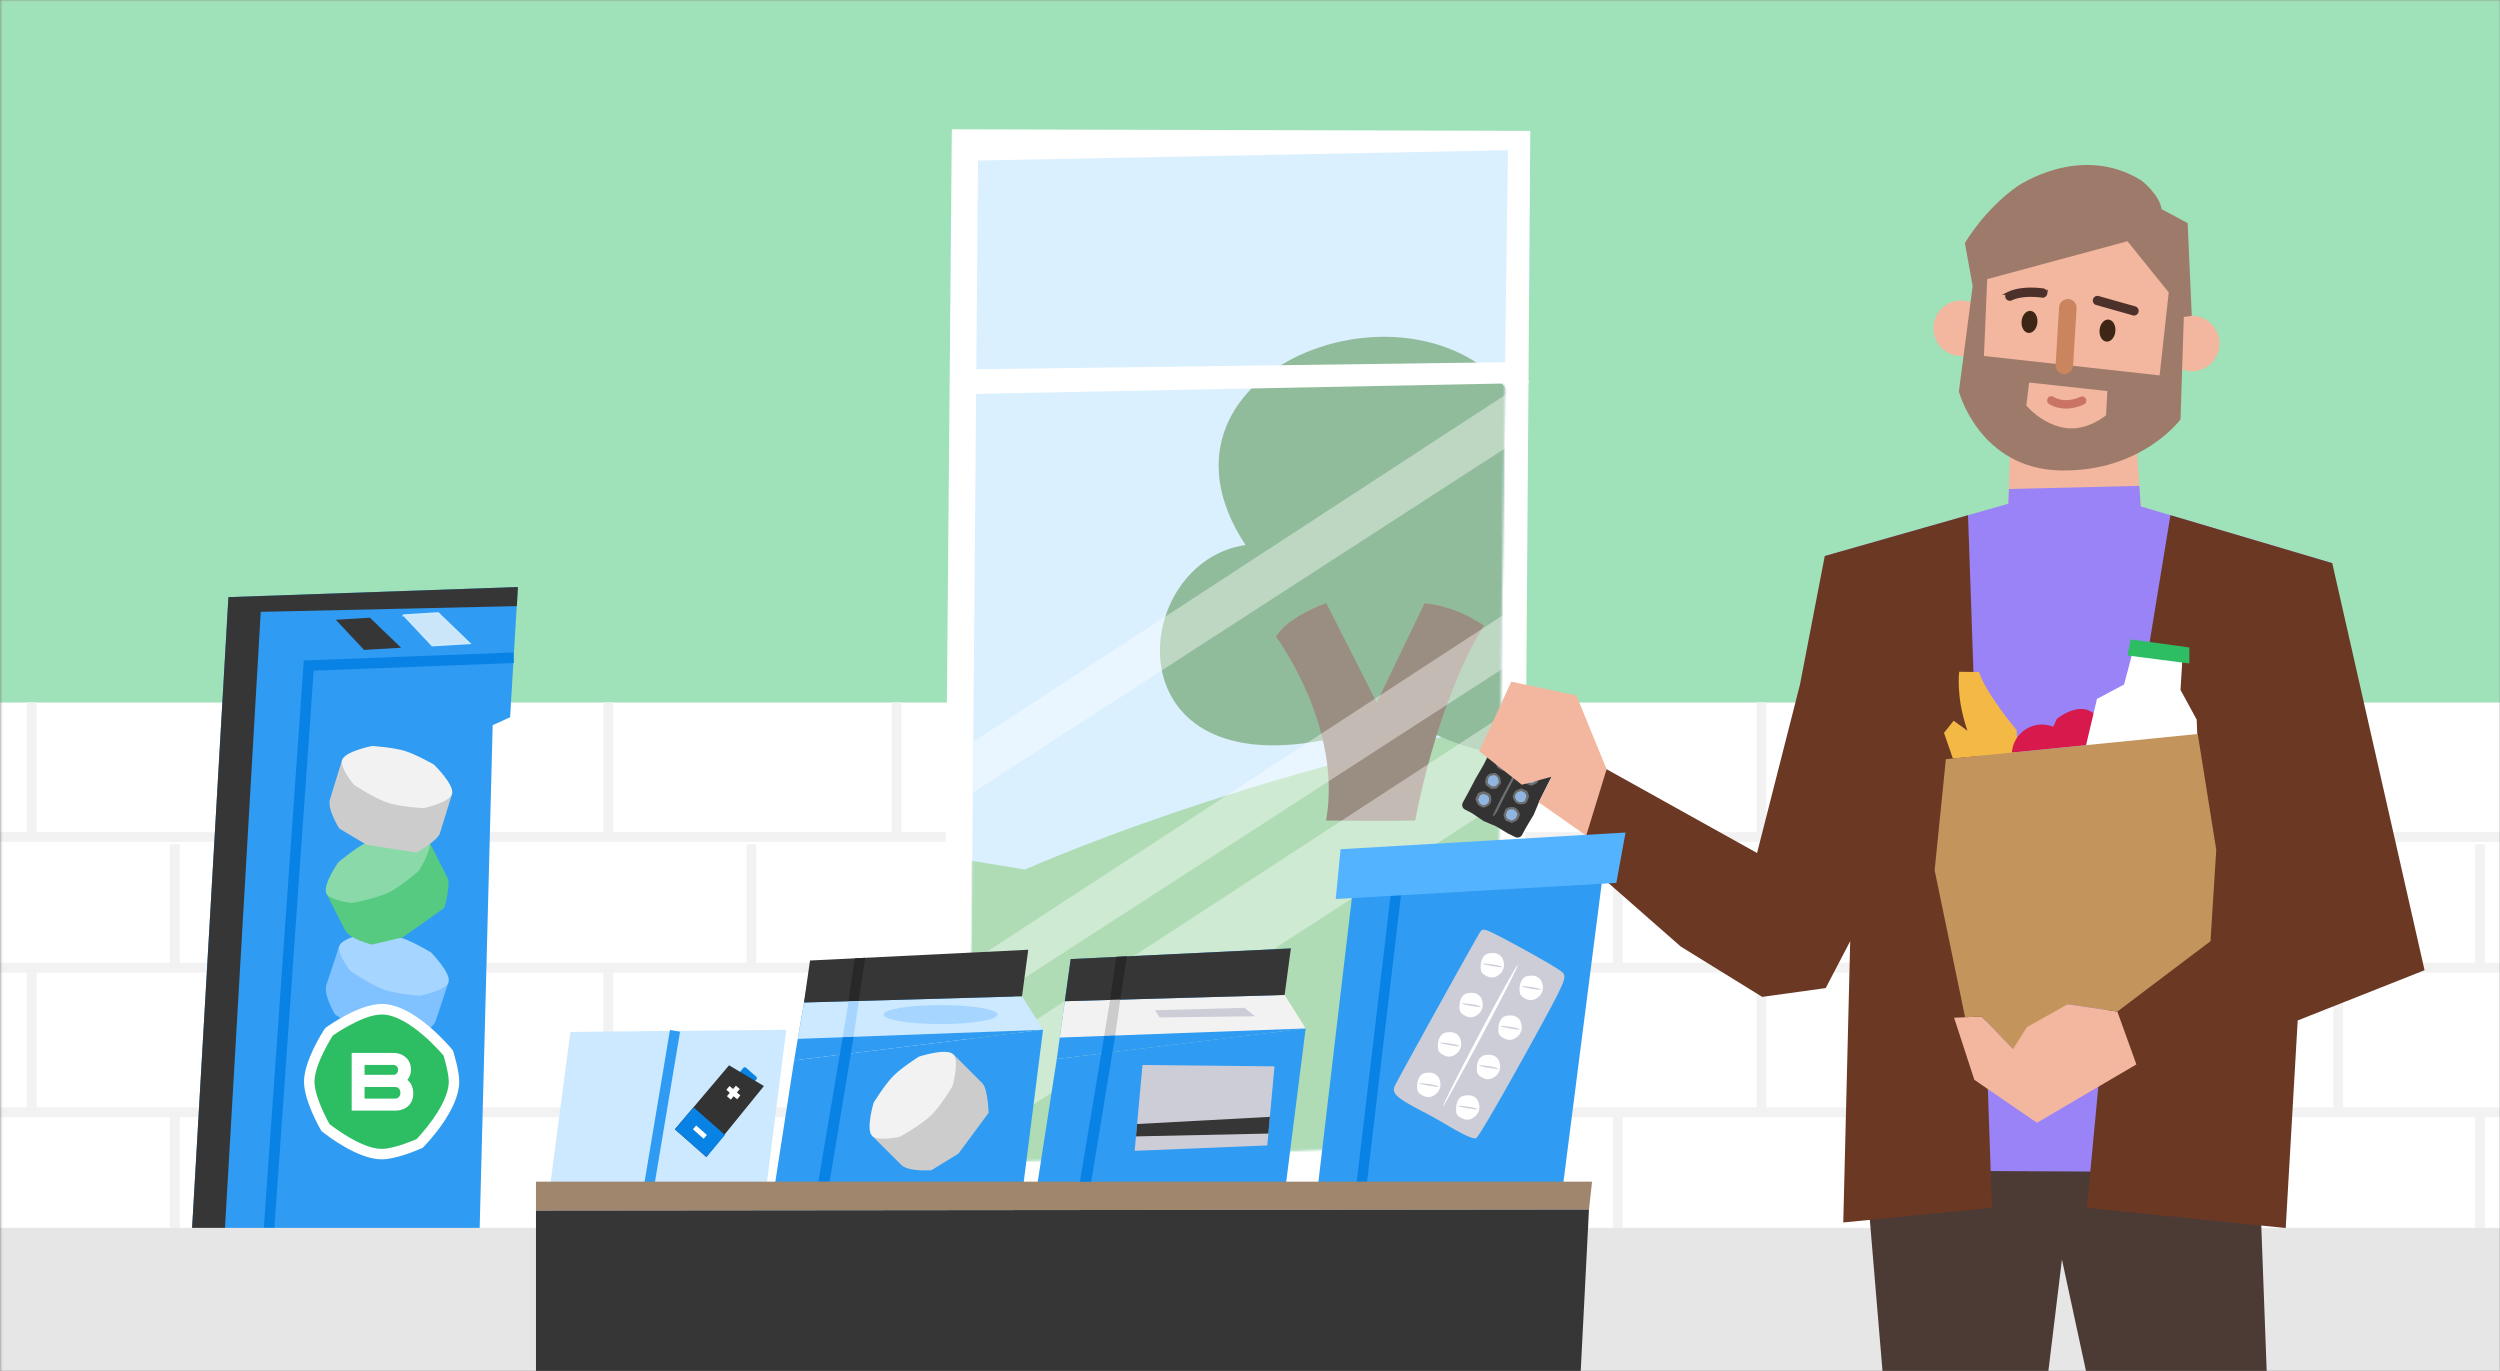 <svg xmlns="http://www.w3.org/2000/svg" width="1240" height="680" fill="none"><rect width="100%" height="100%" fill="#808080" stroke="none"/><g clip-path="url(#a)"><mask id="c" width="1241" height="681" x="0" y="0" maskUnits="userSpaceOnUse" style="mask-type:luminance"><mask id="b" width="1241" height="728" x="0" y="0" maskUnits="userSpaceOnUse" style="mask-type:luminance"><path fill="#fff" d="M1240.07.09H.24V727.9h1239.83V.09Z"/></mask><g mask="url(#b)"><path fill="#fff" d="M1241.85-2.49H-1.55v682.8h1243.4V-2.49Z"/></g></mask><g mask="url(#c)"><path fill="#9FE1B8" d="M1242.25-8.49H-3.9v713.13h1246.15V-8.5Z"/><path fill="#fff" d="M1875.52 348.45H-19.91V617.7h1895.43V348.45Z"/><path stroke="#F2F2F2" stroke-linecap="round" stroke-linejoin="round" stroke-width="4.89" d="M1908.23 415.17H-9.42M1908.23 551.7H-9.42m1907.17-71.74H-19.91"/><path stroke="#F2F2F2" stroke-linejoin="round" stroke-width="4.89" d="M1159.68 348.43v65.95m-143-65.95v65.95m-142.99-65.95v65.95M730.7 348.43v65.95m-143-65.95v65.95m-143-65.95v65.95m-142.99-65.95v65.95m-142.99-65.95v65.95m-143-65.95v65.95m71.02 4.4v59.7m142.56-59.7v59.7m143.37-59.7v59.7m141.73-59.7v59.7m145.47-59.7v59.7m142.55-59.7v59.7m142.56-59.7v59.7m142.55-59.7v59.7m142.55-59.7v59.7M86.74 551.7v57.66M229.3 551.7v57.66m143.37-57.66v57.66M514.4 551.7v57.66m145.47-57.66v57.66m142.55-57.66v57.66m142.56-57.66v57.66m142.55-57.66v57.66m142.55-57.66v57.66m-70.4-127.86v70.2m-143-70.2v70.2m-142.99-70.2v70.2M730.7 481.5v70.2m-143-70.2v70.2m-143-70.2v70.2m-142.99-70.2v70.2m-142.99-70.2v70.2m-143-70.2v70.2"/><path fill="#2F9BF2" d="m94.78 617.82 18.5-321.64 143.57-5.02-3.83 64.59-8.65 3.94-6.49 250.77-143.1 7.36Z"/><path fill="#80C1FF" d="m222.44 487.2-6.36 19.29c-1.23 3.73-11.73 9.34-11.73 9.34l-24.76-4.3-13.38-8.3s-5.96-9.74-4.33-14.67l6.36-19.28 54.2 17.92Z"/><path fill="#A6D5FF" d="M191.1 491.09c-7.1-2.35-17.27-9.5-17.27-9.5s-6.8-8.59-5.58-12.32c1.45-4.38 15.12-6.71 15.12-6.71s10.48.9 16.23 2.8c5.76 1.91 14.17 7.03 14.17 7.03s10.17 10.3 8.69 14.8c-1.39 4.2-14.23 6.7-14.23 6.7s-11.02-.79-17.12-2.8Z"/><path fill="#57CA82" d="m212.8 417.3 9.18 18.12c1.78 3.5-1.63 14.91-1.63 14.91l-20.5 14.55-15.31 3.65s-11.1-2.63-13.45-7.25l-9.19-18.12 50.9-25.86Z"/><path fill="#8ADAA9" d="M193.47 442.3c-6.67 3.4-18.9 5.58-18.9 5.58s-10.88-1.21-12.66-4.71c-2.09-4.11 5.89-15.47 5.89-15.47s8.03-6.79 13.43-9.54c5.16-2.62 14.95-5.12 14.95-5.12s14.48.03 16.62 4.26c2 3.95-5.27 14.82-5.27 14.82s-8.32 7.27-14.06 10.19Z"/><path fill="#CCC" d="m224.21 393.84-5.98 19.4c-1.16 3.76-11.53 9.6-11.53 9.6l-24.85-3.81-13.54-8.04s-6.15-9.63-4.63-14.57l5.98-19.41 54.54 16.83h.01Z"/><path fill="#F2F2F2" d="M192.96 398.37c-7.15-2.2-17.46-9.16-17.46-9.16s-6.99-8.44-5.83-12.2c1.35-4.4 14.97-7.01 14.97-7.01s10.5.7 16.28 2.5c5.52 1.7 14.3 6.72 14.3 6.72s10.39 10.1 9 14.63c-1.31 4.23-14.1 6.99-14.1 6.99s-11.02-.57-17.16-2.46v-.01Z"/><path stroke="#0982E5" stroke-miterlimit="10" stroke-width="5.23" d="m254.77 326.23-101.64 3.9L133 615.85"/><path fill="#363636" d="m256.86 291.16-.49 9.47-127.05 2.85-18.24 314.34h-16.3l18.52-321.64 143.56-5.02Z"/><path fill="#363636" d="m166.56 307.41 14.01 14.95 18.37-1.09-15.47-14.9-16.91 1.04Z"/><path fill="#CBE6F9" stroke="#CCE9FF" stroke-miterlimit="10" stroke-width=".98" d="m200.4 305.18 14.02 14.94 18.36-1.08-15.47-14.9-16.91 1.04Z"/><path fill="#2DBE64" d="M189.29 572.44c-11.21 0-26.81-12.35-27.46-12.87l-.4-.31-.24-.44c-.32-.56-7.8-13.75-7.8-22.31 0-9.54 9.14-23.73 9.52-24.33l.27-.41.4-.29c.63-.44 15.46-10.91 25.7-10.91 14.85 0 31.97 20.42 32.68 21.3l.33.39.16.48c.1.36 2.73 8.81 2.73 13.76 0 12.95-16.02 29.57-16.7 30.28l-.35.36-.46.2c-.46.21-11.56 5.1-18.4 5.1h.02Z"/><path fill="#fff" d="M189.29 503.18c13.8 0 30.69 20.36 30.69 20.36s2.61 8.38 2.61 12.98c0 12.06-15.96 28.47-15.96 28.47s-10.99 4.87-17.34 4.87c-10.42 0-25.85-12.3-25.85-12.3s-7.46-13.06-7.46-21.03c0-8.88 9.11-22.9 9.11-22.9s14.66-10.43 24.2-10.43m0-5.23c-10.87 0-25.56 10.22-27.2 11.39l-.81.58-.54.83c-1.02 1.57-9.95 15.61-9.95 25.74 0 9.09 7.3 22.14 8.15 23.6l.5.85.77.62c1.72 1.38 17.18 13.45 29.08 13.45 7.24 0 18.22-4.77 19.43-5.32l.92-.4.7-.72c1.8-1.84 17.45-18.33 17.45-32.1 0-5.24-2.57-13.58-2.85-14.52l-.31-.99-.66-.78c-.18-.22-4.57-5.5-10.78-10.8-8.87-7.59-16.9-11.44-23.89-11.44l-.01.01Z"/><path fill="#fff" d="M202.04 535.62a7.9 7.9 0 0 0 1.8-5.2c0-4.9-3.84-8.16-8.74-8.16h-20.66v28.6h21.51c5.6 0 9.02-3.43 9.02-8.54 0-2.87-1.06-5.2-2.93-6.7Zm-6.09 9.27h-15.13v-5.73h15.13c1.5 0 2.65 1.09 2.65 2.83 0 1.82-1.12 2.91-2.65 2.91Zm-.85-11.79h-14.28v-4.88h14.28c1.41 0 2.35.99 2.35 2.44 0 1.46-.95 2.44-2.35 2.44Z"/><path fill="#E6E6E6" d="M1838.41 609.03H-25.16v115.12h1863.57V609.03Z"/><path fill="#fff" d="M755.33 577.6 467.6 588.67l4.5-524.55 286.93.78-3.71 512.7Z"/><path fill="#CCE9FF" d="M741.4 566.96 481 576.71l4.1-497.09 262.8-5.1-6.5 492.44Z"/><mask id="d" width="267" height="503" x="481" y="74" maskUnits="userSpaceOnUse" style="mask-type:luminance"><path fill="#fff" d="M741.4 566.96 481 576.71l4.1-497.09 262.8-5.1-6.5 492.44Z"/></mask><g mask="url(#d)"><path fill="#8DCD95" d="M-561.34 374.06s534.62-51.33 763.48 5.32c115.56 20.54 306.22 51.92 306.22 51.92s154.94-69.63 345.24-88.5v238.4H-561.34V374.05Z"/><path fill="#63A072" d="M695.48 355.3s55.19 37.76 96.58 8.26 16.5-73.64-24.88-70.94c85.48-34.93 46.69-112.36-11.92-88.4-44.22-77.65-196.32-23-137.48 66.1-57.08 8.26-67.69 117.07 38.08 96.9 27.6-10.03 39.62-11.93 39.62-11.93Z"/><path fill="#6F5D4B" d="M632.87 315.76s33.14 44.26 24.88 91.23c11.09 0 25.82.35 44.22 0 0 0 10.14-58.07 34.08-96.66-14.86-10.38-29.48-11.1-29.48-11.1l-23.7 49.22-25-49.22c-.1-.11-18.5 6.13-24.99 16.53Z"/><path fill="#fff" d="M770.12 180.54 472.22 374.8v25l290.76-188.09 7.14-31.17Zm0 108.53-297.9 194.25v25l290.76-188.07 7.14-31.18Zm0 49.68L472.22 533v40.93l290.76-188.08 7.14-47.1Z" opacity=".4"/></g><path fill="#fff" d="M741.4 566.96 481 576.71V74.52h266.9l-6.5 492.44Z" opacity=".3"/><path fill="#fff" d="m476.12 183.28 279.55-3.75 2.68 10.43-282.23 5.54v-12.22Z"/><path fill="#4C3A34" d="m1120.09 567.4 6.12 164.72h-80.32l-23.17-107.41-13.06 107.4h-71.58l-13.54-161.64 34.92-16.17 160.63 13.1Z"/><path fill="#F3B69E" d="m1059.65 219.76 2.14 31.4 86.07 29.3 8.93 49.19-251.71-28.23 5.59-21.42 85.46-30.16 1.04-32.43 62.48 2.35Z"/><path fill="#F3B69E" d="M976.2 165.13a54.44 54.44 0 0 0 54.4 54.45c30.04 0 51.89-24.6 51.89-54.67s-21.84-54.24-51.89-54.24a54.43 54.43 0 0 0-54.4 54.45Z"/><path fill="#F3B69E" d="M1087.13 184.15a13.75 13.75 0 1 0-.02-27.5 13.75 13.75 0 0 0 .02 27.5Zm-114.39-7.58a13.75 13.75 0 1 0-.01-27.5 13.75 13.75 0 0 0 .01 27.5Z"/><path fill="#9D7A6A" d="m1083.17 157.21 3.95-.55-2.05-46-12.94-6.93c-.99-7.19-9.89-14.13-9.89-14.13-30.45-19.08-61.9 2.98-61.9 2.98-16.46 11.75-25.74 27.97-25.74 27.97l3.84 21.38-6.83 52.25s10.15 38.41 50.51 39.16c40.35.74 59.42-25.34 59.42-25.34m-76.5-6.9 1.41-11.38 38.8 4.26-.65 12s-9.8 8.4-21.2 6.13c-11.41-2.29-18.35-11-18.35-11h-.01Zm-19.38-62.66 69.57-18.79 20.47 25.4-4.53 41.15-87.14-9.63 1.63-38.13Z"/><path fill="#9983F6" d="m1061.1 241-64.68 1.54-.29 7.3-91.05 25.95 51.96 304.92 137.89.67 61.86-302.06-95-28.15-.69-10.17Z"/><path fill="#333" d="m751.59 415.18-3.67-1.78-5.8-3.51-6.28-2.66-5.63-3.84-3.56-1.84a2.59 2.59 0 0 1-1.07-3.55l2.54-4.62 3.73-7.12 4.03-6.96 3.59-7.21 4.22-6.86 2.6-5a2.58 2.58 0 0 1 3.32-1.18l5.17 2.25 7.28 3.43 6.99 4.03 4.81 2.18a2.6 2.6 0 0 1 1.25 3.52l-1.94 3.9-3.3 6.32-3.22 6.36-3.16 6.4-2.73 6.6-3.69 6.13-2.1 3.9a2.57 2.57 0 0 1-3.4 1.1l.01.01Z"/><path fill="#6D6E70" d="m742.6 402.5-1.45 2.05a.39.39 0 0 1-.2.15c-.2.07-.37-.04-.39-.23l-.02-.17a.42.42 0 0 1 .04-.25l3.97-8.16 5.12-9.61 3.85-7.26 4.22-8.48 1.46-2.06a.39.39 0 0 1 .2-.16c.2-.07.37.05.39.24l.02.17c.01.08 0 .17-.04.25l-3.97 8.14-5.11 9.6-3.86 7.28-4.22 8.48v.01Zm10.43-31.08-.96 1.22-1.53.26-1.52-.05-1.2-.9-1.2-.94-.43-1.49.25-1.5.57-1.42 1.17-1.04 1.5-.45 1.63-.13 1.3.99 1.01 1.18.3 1.52.15 1.57-1.04 1.18Zm5.03 17.73-1.45-.53-.74-1.36-.42-1.46.48-1.43.51-1.43 1.28-.88 1.51-.23 1.53.1 1.34.79.9 1.27.63 1.51-.52 1.55-.81 1.34-1.34.75-1.45.63-1.45-.62Zm7.54-15.83 1.42.62.65 1.4.34 1.49-.56 1.38-.6 1.42-1.33.8-1.5.14-1.52-.19-1.3-.87-.83-1.32-.54-1.55.61-1.51.89-1.28 1.38-.69 1.48-.54 1.4.7Zm-23.4 3.1.62-1.43 1.42-.64 1.48-.33 1.38.57 1.4.59.8 1.34.14 1.51-.2 1.53-.87 1.3-1.33.81-1.54.54-1.52-.62-1.27-.9-.67-1.38-.54-1.48.7-1.4Zm1.23 13.38-.96 1.22-1.53.27-1.5-.05-1.2-.91-1.21-.93-.44-1.49.26-1.5.57-1.43 1.17-1.03 1.5-.45 1.63-.13 1.3.98 1.01 1.2.3 1.5.15 1.56-1.05 1.2Zm4.9 17.78-1.46-.53-.73-1.36-.42-1.46.48-1.42.5-1.44 1.29-.87 1.5-.24 1.54.1 1.34.79.9 1.27.63 1.52-.53 1.54-.8 1.33-1.35.76-1.44.63-1.45-.62ZM756 391.7l1.42.62.66 1.41.33 1.47-.55 1.4-.6 1.41-1.33.8-1.51.13-1.52-.18-1.3-.86-.83-1.32-.54-1.55.62-1.52.89-1.29 1.37-.67 1.48-.55 1.42.7Zm-23.53 3.15.62-1.42 1.42-.65 1.47-.33 1.39.57 1.4.6.8 1.33.13 1.52-.2 1.51-.86 1.3-1.33.82-1.54.54-1.51-.62-1.28-.9-.67-1.38-.54-1.48.7-1.41Z"/><path fill="#90B6DF" d="m733.6 395.5.42-1 .97-.44 1.01-.22.96.39.97.41.53.91.1 1.05-.13 1.04-.6.9-.9.56-1.07.36-1.04-.42-.88-.62-.46-.95-.37-1.02.49-.96Zm18.54-24.83-.67.85-1.07.2-1.06-.05-.83-.63-.85-.65-.3-1.04.17-1.06.4-.99.81-.72 1.06-.32 1.13-.1.92.7.7.82.21 1.07.1 1.1-.72.82Zm6.41 17.4-1.02-.37-.52-.96-.29-1.02.34-1 .35-1 .9-.62 1.06-.15 1.06.06.95.56.63.89.44 1.05-.37 1.09-.58.94-.92.53-1.02.43-1.01-.43Zm6.35-13.74.99.43.45.99.24 1.03-.4.98-.4.98-.94.56-1.06.1-1.07-.13-.9-.6-.58-.94-.38-1.07.43-1.07.63-.9.96-.47 1.03-.38 1 .5Zm-21.61 2.52.43-1 1-.45 1.03-.24.97.4.98.42.56.94.1 1.05-.14 1.07-.61.9-.93.59-1.09.37-1.05-.44-.9-.63-.47-.97-.38-1.03.5-.98Zm-.62 12.14-.67.86-1.07.18-1.06-.04-.84-.63-.85-.65-.3-1.05.18-1.05.4-1 .82-.72 1.05-.32 1.14-.1.91.7.7.84.22 1.05.1 1.1-.73.83Zm6.05 17.55-1.02-.38-.52-.95-.28-1.02.34-1 .35-1 .9-.62 1.05-.15 1.06.06.94.55.63.9.45 1.05-.37 1.09-.57.93-.93.54-1.01.43-1.02-.43Zm6.68-13.76 1 .43.45.99.23 1.03-.39.97-.41.99-.93.56-1.07.1-1.05-.13-.92-.6-.58-.94-.37-1.07.42-1.07.63-.9.96-.47 1.04-.38.99.5Z"/><path fill="#F3B69E" d="m819.73 402.52-22.85-20.97-14.98-36.62-32.3-6.8-15.9 34.48 21.12 16.6 14.86-3.96-6.51 12.68 24.88 17.46 8.82 9.99 22.86-22.86Z"/><path fill="#6B3824" d="m1156.79 279.31 45.79 201.91-62.92 24.93-5.95 102.96-98.61-9.99 20.14-213.59 21.29-129.99 80.26 23.79v-.01Zm-251.71-3.52L892.8 339.5l-21.3 83.58-74.62-41.54-13.48 43.83 50.27 44.13 40.38 24.95 31.5-4.36 12.15-23.27-3.44 139.52 73.75-7.24-11.87-343.56-71.06 20.25-.01-.01Z"/><path fill="#F3B944" d="M1000.2 362.06s-15.41-18.32-18.57-28.73l-9.87-.14s-1.78 12.34 4.11 29.28l-6.85-5-4.8 6.02 4.39 12.7 32.34-2.93-.75-11.21Z"/><path fill="#D7194B" d="M997.92 373.26v-.12a14.94 14.94 0 0 1 19-13.18l1.55.44 1.66-3.76s7.4-6.24 14.35-4.74c6.96 1.5 17.26 16 17.26 16l-53.83 5.37.01-.01Z"/><path fill="#fff" d="m1082.41 327.88-.88 14.3 8.03 14.76.47 12.6-56.46 4.81 6.53-27.7 13.44-7.14 4.02-15.2 24.85 3.57Z"/><path fill="#2DBE64" d="M1085.91 321.14v7.95l-30.67-3.98 1.61-7.96 29.06 3.99Z"/><path fill="#4C302A" stroke="#4C302A" stroke-miterlimit="10" stroke-width="1.47" d="M1058.46 155.76c.69 0 1.32-.46 1.51-1.15.24-.84-.25-1.7-1.08-1.94l-18.12-5.11a1.56 1.56 0 0 0-1.94 1.08c-.23.84.25 1.7 1.09 1.94l18.12 5.11c.15.05.29.07.42.07Zm-61.56-7.3c.22 0 .46-.06.68-.16 5.82-2.84 15.26-1.42 15.35-1.4.87.13 1.66-.46 1.79-1.32a1.57 1.57 0 0 0-1.31-1.79c-.43-.06-10.51-1.58-17.22 1.69a1.57 1.57 0 0 0-.72 2.1c.27.55.83.88 1.42.88Z"/><path fill="#3E2616" d="M1049.23 164.37c.29-3.02-1.22-5.64-3.38-5.86-2.16-.21-4.16 2.06-4.46 5.08-.3 3.02 1.21 5.64 3.38 5.85 2.16.22 4.16-2.05 4.46-5.07Zm-38.69-4.32c.3-3.02-1.21-5.64-3.37-5.85-2.16-.22-4.16 2.06-4.46 5.07-.3 3.02 1.21 5.64 3.38 5.86 2.16.21 4.16-2.06 4.45-5.08Z"/><path fill="#C97465" stroke="#C97465" stroke-miterlimit="10" stroke-width="1.11" d="M1017.1 197.15a1.53 1.53 0 0 0-.52 2.73c.28.2 6.86 4.69 16.77.25a1.54 1.54 0 0 0 .77-2.03c-.34-.77-1.24-1.11-2.02-.77-8.26 3.7-13.56.18-13.78.03a1.56 1.56 0 0 0-1.24-.23l.02.02Z"/><path fill="#F3B69E" d="m1050.21 501.74 9.44 26.21-49.32 28.95-31.06-21.32-10.05-30.79 13.7-.61 15.53 16.15 1.22-10.97 25.88-11.27 24.66 3.65Z"/><path fill="#C3955D" d="m1090.08 364.06 9.18 57.44-2.85 45.33-46.2 34.9-24.66-3.64-20.2 11.4-6.9 10.84-15.53-16.15-8.24.37-15.1-72.9 5.57-55.11 124.93-12.48Z"/><path fill="#CA845E" d="M1019.59 180.79a4.34 4.34 0 1 0 8.66.53l1.73-28.25a4.34 4.34 0 1 0-8.66-.53l-1.73 28.25Z"/><path fill="#2F9BF2" d="m653.07 593.45 17.97-152.46 123.44-3.09-19.02 148.4-122.39 7.15Z"/><path stroke="#0982E5" stroke-miterlimit="10" stroke-width="5.08" d="m692.8 440.01-18.03 152.17"/><path fill="#54B3FF" d="m664.93 421.21-2.42 24.7 139.2-8 4.55-24.98-141.33 8.28Z"/><path fill="#CDCDD8" d="M717.99 558.2a244.8 244.8 0 0 0-11.82-6.62c-12.97-6.77-16.22-9.13-14.32-13.04 2.19-4.5 41.18-74.85 42.38-76.4 1.2-1.57 1.88-1.67 9.42 2.22 7.54 3.88 30.27 16.24 31.68 18.3 1.4 2.06.3 4.31-2.99 11.07-3.28 6.77-37.71 69.47-40.19 70.78-1.59.85-9-3.25-14.15-6.32l-.01.01Z"/><path fill="#fff" d="M733.69 548.2a9.97 9.97 0 0 0-.58-2.1 5.02 5.02 0 0 0-4.23-2.8 9.8 9.8 0 0 0-2.77.17c-3.35.64-4.23 5.02-3.8 8.2.21 1.65 2 2.73 3.71 3.39 1.92.74 4.02.1 5.56-1.27a6.04 6.04 0 0 0 2.11-5.6Z"/><path fill="#CDCDD8" d="M732.78 550.2c0 .42-9.62-1.2-9.56-1.65.07-.44 9.57.8 9.56 1.65Z"/><path fill="#fff" d="M714.39 536.97a9.75 9.75 0 0 0-.58-2.09 5.03 5.03 0 0 0-4.23-2.81c-.78-.06-1.7-.03-2.77.18-3.35.64-4.23 5.02-3.8 8.2.21 1.65 2 2.73 3.71 3.39 1.91.74 4.02.1 5.56-1.27a6.03 6.03 0 0 0 2.11-5.6Z"/><path fill="#CDCDD8" d="M713.48 538.99c0 .42-9.62-1.2-9.56-1.64.07-.45 9.57.78 9.56 1.64Z"/><path fill="#fff" d="M744 528.1c-.15-.79-.35-1.55-.59-2.09a5.03 5.03 0 0 0-4.23-2.81c-.78-.07-1.7-.03-2.77.17-3.35.64-4.23 5.03-3.8 8.21.21 1.65 2.01 2.72 3.72 3.39 1.9.74 4.01.09 5.55-1.28a6.04 6.04 0 0 0 2.11-5.6Z"/><path fill="#CDCDD8" d="M743.07 530.1c0 .43-9.62-1.2-9.56-1.64.07-.44 9.57.79 9.56 1.65Z"/><path fill="#fff" d="M724.7 516.89c-.15-.79-.35-1.55-.59-2.09a5.03 5.03 0 0 0-4.23-2.81 10.6 10.6 0 0 0-2.77.17c-3.35.64-4.23 5.03-3.8 8.21.21 1.65 2.01 2.72 3.71 3.39 1.92.74 4.02.09 5.56-1.28a6.04 6.04 0 0 0 2.11-5.6Z"/><path fill="#CDCDD8" d="M723.78 518.9c0 .42-9.62-1.2-9.55-1.65.06-.44 9.56.79 9.55 1.65Z"/><path fill="#fff" d="M754.68 508.6c-.14-.8-.34-1.56-.57-2.1a5.03 5.03 0 0 0-4.24-2.8 9.81 9.81 0 0 0-2.77.17c-3.35.64-4.23 5.02-3.8 8.21.22 1.64 2.01 2.72 3.72 3.38 1.91.75 4.02.1 5.56-1.27a6.03 6.03 0 0 0 2.1-5.6Z"/><path fill="#CDCDD8" d="M753.78 510.6c0 .43-9.62-1.2-9.56-1.64.06-.45 9.57.78 9.56 1.64Z"/><path fill="#fff" d="M735.38 497.38c-.14-.8-.34-1.56-.57-2.1a5.03 5.03 0 0 0-4.24-2.8 9.81 9.81 0 0 0-2.77.17c-3.35.64-4.22 5.03-3.8 8.21.22 1.64 2.01 2.72 3.72 3.38 1.91.75 4.02.1 5.56-1.27a6.03 6.03 0 0 0 2.1-5.6Z"/><path fill="#CDCDD8" d="M734.48 499.4c0 .42-9.62-1.2-9.56-1.65.06-.45 9.57.78 9.56 1.64Z"/><path fill="#fff" d="M765.2 488.87a9.49 9.49 0 0 0-.58-2.08 5.03 5.03 0 0 0-4.23-2.82c-.78-.06-1.7-.03-2.77.18-3.35.64-4.23 5.02-3.8 8.2.21 1.65 2.01 2.73 3.72 3.4 1.9.74 4.01.08 5.56-1.28a6.04 6.04 0 0 0 2.1-5.6Z"/><path fill="#CDCDD8" d="M764.3 490.88c0 .43-9.63-1.2-9.56-1.64.06-.45 9.56.78 9.55 1.64Z"/><path fill="#fff" d="M745.9 477.65a9.49 9.49 0 0 0-.58-2.08 5.02 5.02 0 0 0-4.23-2.82c-.78-.06-1.7-.03-2.77.18-3.35.64-4.23 5.02-3.8 8.2.21 1.65 2.01 2.73 3.72 3.39 1.9.75 4.01.1 5.55-1.27a6.04 6.04 0 0 0 2.11-5.6Z"/><path fill="#CDCDD8" d="M745 479.67c0 .43-9.63-1.2-9.56-1.64.06-.45 9.56.78 9.55 1.64Z"/><path fill="#fff" d="M715.83 548.74c-1.84 1.02 35.54-69.87 36.94-70.03 1.4-.16-36.13 69.58-36.94 70.03Z"/><path fill="#2F9BF2" d="m514.28 588.96 9.88-63.7 123.45-15.18-9.7 76.55-123.63 2.33Z"/><path fill="#2F9BF2" d="m647.6 510.1-14.67-16.48 7.34-23.2-109.21 5.28-6.9 49.57"/><path fill="#F2F2F2" d="m637.17 493.5-109.02 3.1-2.51 18.03 121.96-4.53-10.43-16.6Z"/><path fill="#363636" d="m640.27 470.42-3.1 23.08-109.02 3.1 2.91-20.9 109.2-5.28Z"/><path fill="#CDCDD8" d="m566.67 528.24 65.47.67-3.57 39.21-65.77 2.69 3.87-42.57Z"/><path fill="#363636" d="m629.85 553.96-65.84 3.55-.56 6.14 65.65-1.4.75-8.29Z"/><path fill="#2F9BF2" d="m384.02 589.63 9.87-63.7 123.45-15.17-9.7 76.54-123.62 2.33Z"/><path fill="#2F9BF2" d="m517.35 510.76-14.68-16.48 7.33-23.2-109.08 13.56-7.03 41.3"/><path fill="#CCE9FF" d="m506.92 494.16-108.14 3.08-3.07 18.05 121.64-4.53-10.44-16.6Z"/><path fill="#363636" d="m510 471.08-3.08 23.08-108.14 3.08 2.99-20.83L510 471.08Z"/><path fill="#A6D5FF" d="M466.53 507.93c15.63 0 28.3-2.1 28.3-4.71 0-2.6-12.67-4.72-28.3-4.72-15.64 0-28.31 2.11-28.31 4.72 0 2.6 12.67 4.71 28.3 4.71Z"/><path fill="#282828" d="m425.9 496.5-5.05.1 3.11-21.27 5.2-.25-3.27 21.42Z"/><path fill="#A6D5FF" d="m417.99 514.46 2.9-17.79 5.04-.11-2.52 17.7-5.42.2Z"/><path fill="#0982E5" d="m411.5 586.11-5.61.04 12.1-71.7 5.42-.19-11.91 71.85Z"/><path fill="#CCE9FF" d="m273.05 586.63 9.88-74.79 107.05-1.08-9.7 76.54-107.24-.67h.01Z"/><path stroke="#2F9BF2" stroke-miterlimit="10" stroke-width="5.08" d="m334.8 511.31-12.7 76"/><path fill="#0982E5" d="m372.34 537.26-5.04-4.43a.96.96 0 0 1-.12-1.34l1.55-1.83a.91.91 0 0 1 1.3-.07l5.05 4.43c.4.36.45.96.12 1.34l-1.55 1.83a.91.91 0 0 1-1.3.07Z"/><path fill="#333" d="m350.33 573.86-15.51-13.66s-.06-.1-.01-.16l26.8-31.65 17.3 10.29-28.58 35.2v-.02Z"/><path fill="#0982E5" d="M334.8 560.05s-.03.12.02.15l15.53 13.67 9.24-10.92-15.6-13.73-9.17 10.85-.01-.02Z"/><path fill="#fff" d="m362.49 545.41-1.93-1.7 4.44-5.23 1.92 1.7-4.44 5.23Z"/><path fill="#fff" d="m367.2 543.34-1.6 1.9-5.33-4.7 1.6-1.88 5.34 4.68Zm-16.58 19.6-1.6 1.88-5.33-4.68 1.6-1.9 5.33 4.7Z"/><path fill="#A0866C" d="M265.84 586.12v14.33l522.29-.53 1.53-13.8H265.84Z"/><path fill="#363636" d="M265.84 702.3V600.45l522.29-.53L780.97 740l-515.13-37.7Z"/><path fill="#CCC" d="m472.87 522.94 14.37 14.34c2.78 2.77 3.1 14.68 3.1 14.68l-14.94 20.22-13.4 8.25s-11.38.96-15.04-2.7l-14.37-14.34 40.3-40.46h-.02Z"/><path fill="#F2F2F2" d="M462.3 552.73c-5.28 5.3-16.23 11.2-16.23 11.2s-10.71 2.25-13.5-.52c-3.25-3.25.78-16.53.78-16.53s5.52-8.97 9.79-13.26c4.08-4.1 12.61-9.52 12.61-9.52s13.76-4.5 17.11-1.14c3.13 3.12-.4 15.73-.4 15.73s-5.63 9.5-10.17 14.06l.01-.02Z"/><path fill="#282828" d="m555.65 495.82-5.04.12 3.08-21.34 5.2-.25-3.24 21.47Z"/><path fill="#CCC" d="m547.67 513.82 2.94-17.88 5.04-.12-2.52 17.8-5.46.2Z"/><path fill="#0982E5" d="m541.25 586.12-5.61.03 12.03-72.33 5.46-.2-11.88 72.5Z"/><path fill="#CDCDD8" d="m572.91 501.09 2.28 3.56 47.27-.58-5.14-4.2-44.4 1.22Z"/></g></g><defs><clipPath id="a"><path fill="#fff" d="M0 0h1240v680H0z"/></clipPath></defs></svg>